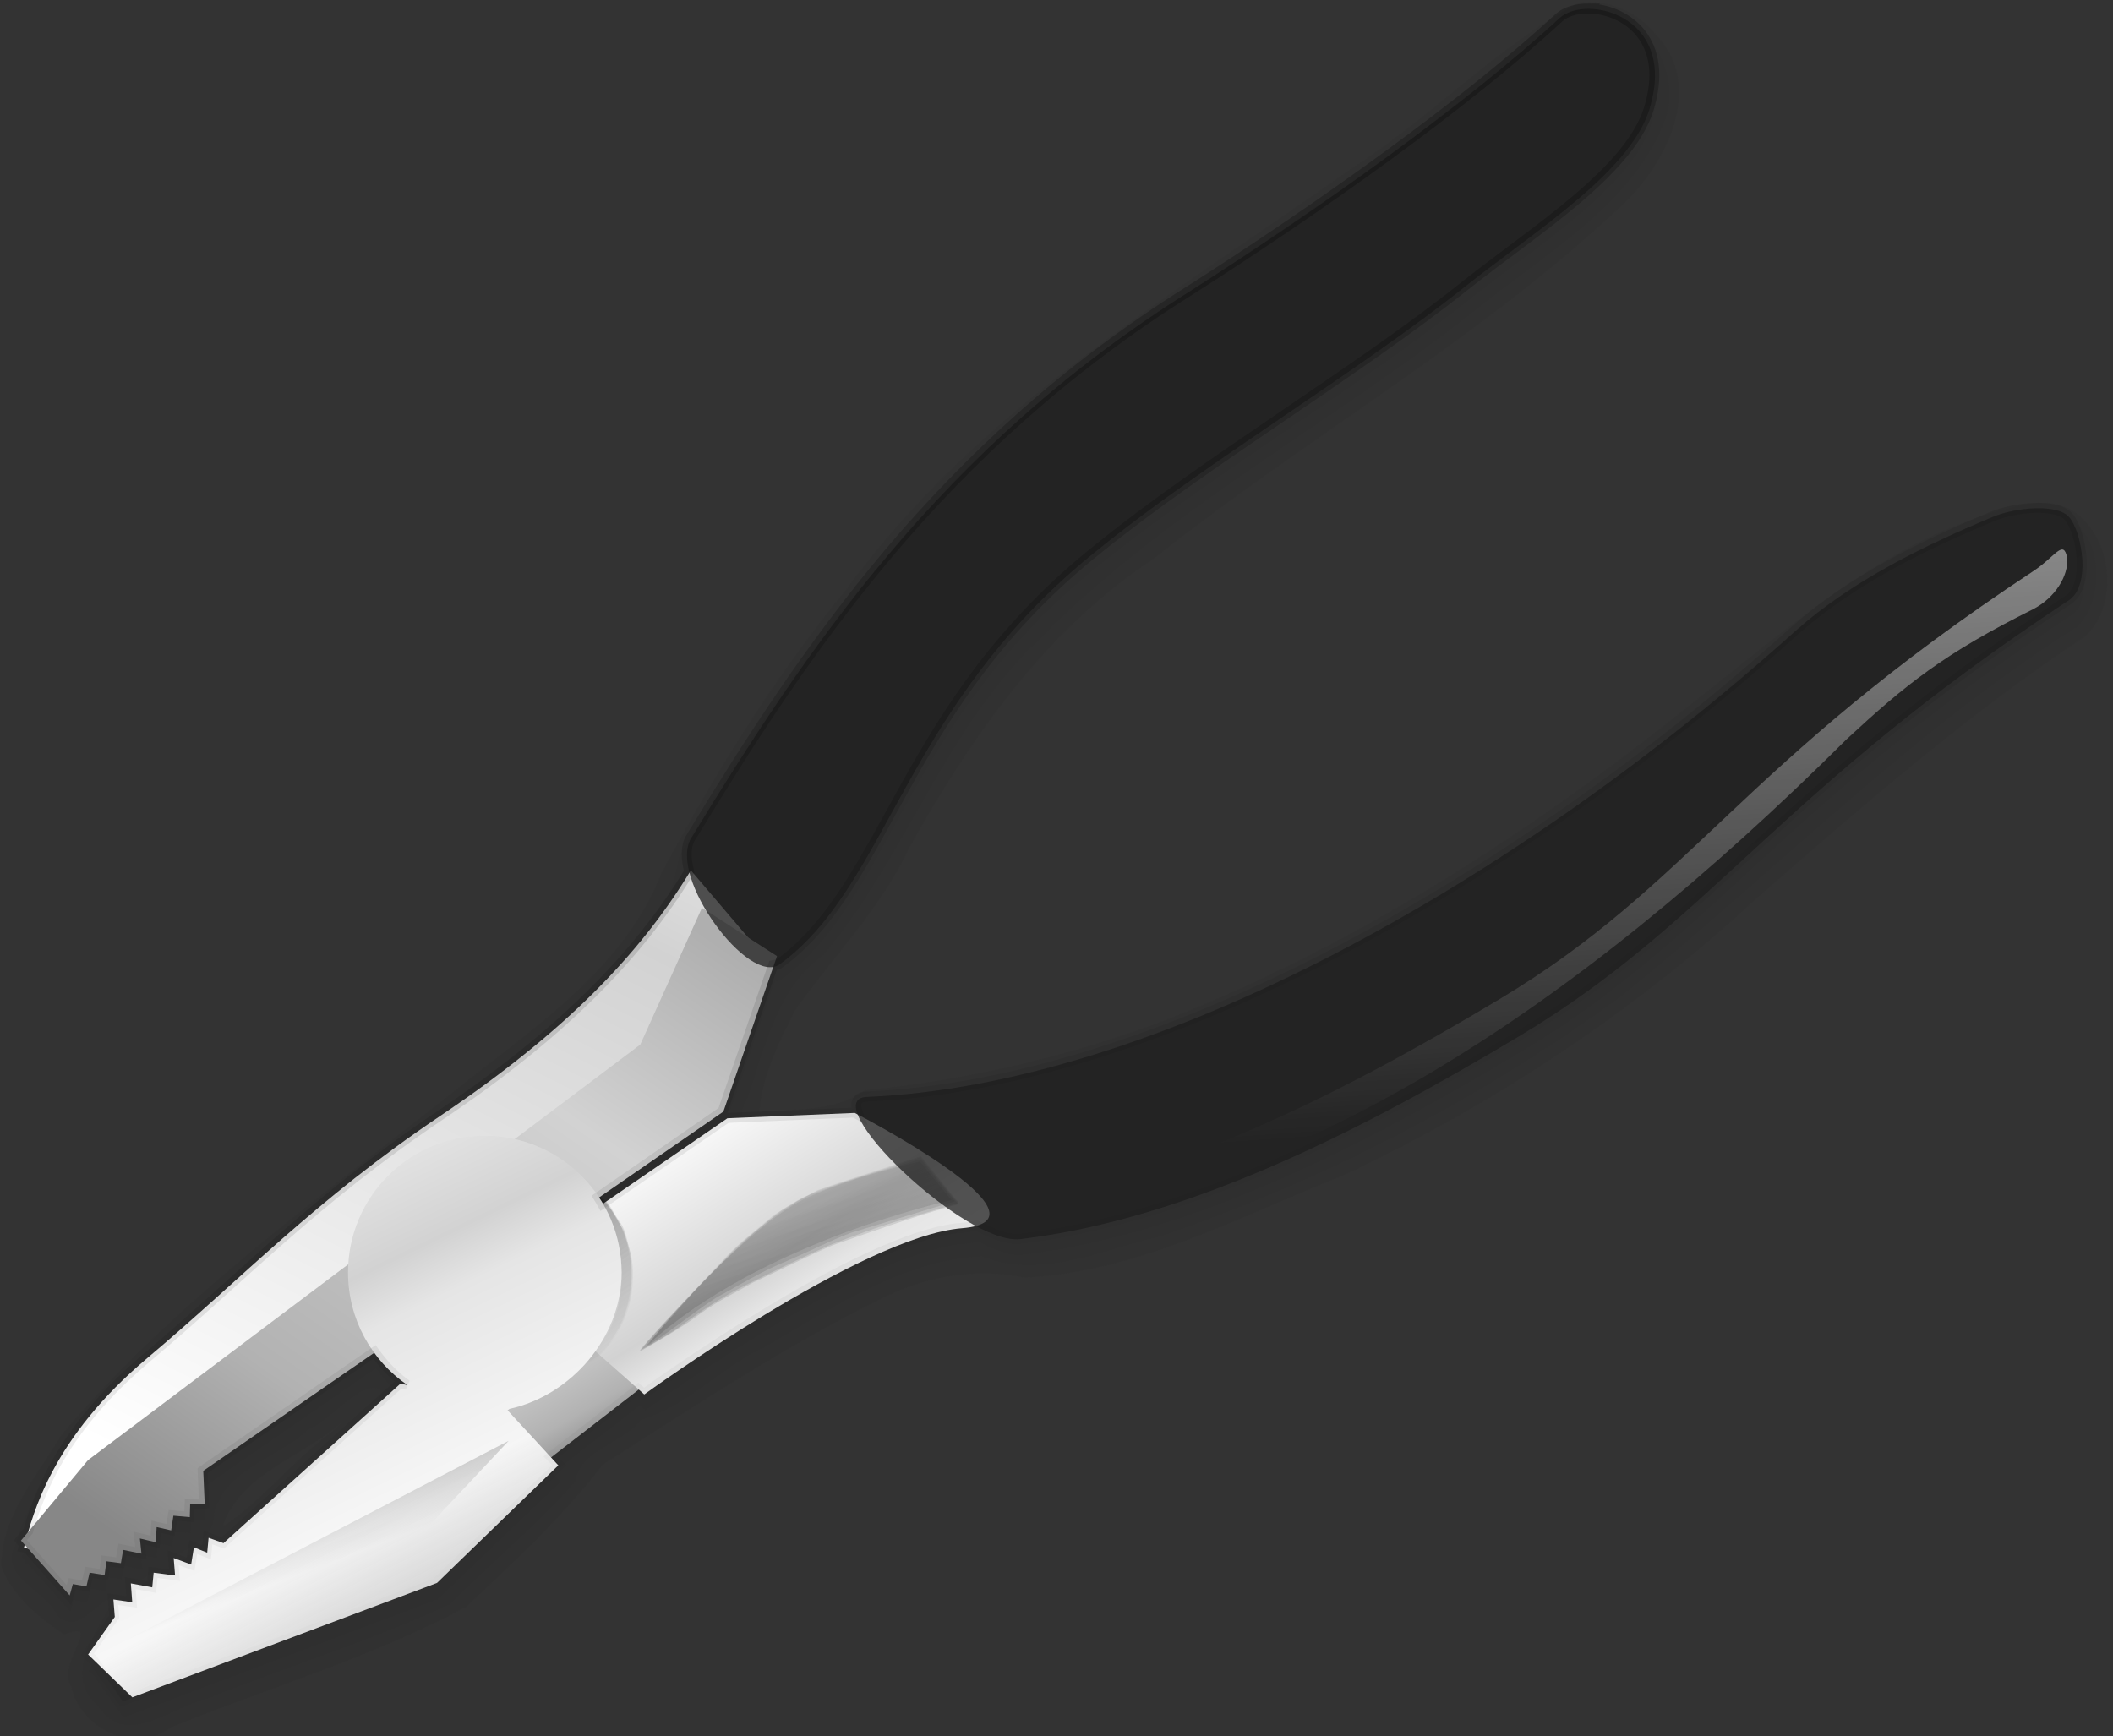 <?xml version="1.0" encoding="UTF-8" standalone="no"?>
<!-- Created with Inkscape (http://www.inkscape.org/) -->

<svg
   xmlns:dc="http://purl.org/dc/elements/1.1/"
   xmlns:cc="http://creativecommons.org/ns#"
   xmlns:rdf="http://www.w3.org/1999/02/22-rdf-syntax-ns#"
   xmlns:svg="http://www.w3.org/2000/svg"
   xmlns="http://www.w3.org/2000/svg"
   xmlns:xlink="http://www.w3.org/1999/xlink"
   xmlns:sodipodi="http://sodipodi.sourceforge.net/DTD/sodipodi-0.dtd"
   xmlns:inkscape="http://www.inkscape.org/namespaces/inkscape"
   height="117.606"
   id="svg1"
   inkscape:version="0.48.1 r9760"
   sodipodi:docname="pliers.svg"
   sodipodi:version="0.32"
   width="143.143"
   inkscape:output_extension="org.inkscape.output.svg.inkscape"
   inkscape:export-filename="C:\Documents and Settings\All Users\Documents\Ubuntu Brig\Andy Fitzsimon\tool.png"
   inkscape:export-xdpi="90"
   inkscape:export-ydpi="90"
   version="1.1">
  <rect width="100%" height="100%" fill="#333333" stroke="none"/>
  <defs
     id="defs3">
    <inkscape:perspective
       sodipodi:type="inkscape:persp3d"
       inkscape:vp_x="0 : 80 : 1"
       inkscape:vp_y="0 : 1000 : 0"
       inkscape:vp_z="160 : 80 : 1"
       inkscape:persp3d-origin="80 : 53.333333 : 1"
       id="perspective70" />
    <linearGradient
       id="linearGradient1164">
      <stop
         id="stop1165"
         offset="0"
         style="stop-color: rgb(255, 255, 255); stop-opacity: 1;" />
      <stop
         id="stop1166"
         offset="0.456"
         style="stop-color: rgb(229, 229, 229); stop-opacity: 1;" />
      <stop
         id="stop1167"
         offset="0.551"
         style="stop-color: rgb(210, 210, 210); stop-opacity: 1;" />
      <stop
         id="stop1168"
         offset="1"
         style="stop-color: rgb(255, 255, 255); stop-opacity: 1;" />
    </linearGradient>
    <linearGradient
       id="linearGradient1156">
      <stop
         id="stop1157"
         offset="0"
         style="stop-color: rgb(135, 135, 135); stop-opacity: 1;" />
      <stop
         id="stop1159"
         offset="0.269"
         style="stop-color: rgb(178, 178, 178); stop-opacity: 1;" />
      <stop
         id="stop1160"
         offset="0.726"
         style="stop-color: rgb(210, 210, 210); stop-opacity: 1;" />
      <stop
         id="stop1158"
         offset="1"
         style="stop-color: rgb(175, 175, 175); stop-opacity: 1;" />
    </linearGradient>
    <linearGradient
       id="linearGradient1151">
      <stop
         id="stop1152"
         offset="0"
         style="stop-color: rgb(255, 255, 255); stop-opacity: 0;" />
      <stop
         id="stop1153"
         offset="1"
         style="stop-color: rgb(255, 255, 255); stop-opacity: 1;" />
    </linearGradient>
    <linearGradient
       id="linearGradient1147">
      <stop
         id="stop1148"
         offset="0"
         style="stop-color: rgb(0, 0, 0); stop-opacity: 0.281;" />
      <stop
         id="stop1149"
         offset="1"
         style="stop-color: rgb(0, 0, 0); stop-opacity: 0;" />
    </linearGradient>
    <linearGradient
       id="linearGradient1150"
       x1="174.56"
       x2="151.348"
       xlink:href="#linearGradient1151"
       y1="237.689"
       y2="38.77"
       gradientTransform="matrix(0.644,0,0,0.395,-5.482,-18.068)"
       gradientUnits="userSpaceOnUse" />
    <linearGradient
       id="linearGradient1154"
       x1="63.638"
       x2="32.592"
       xlink:href="#linearGradient1164"
       y1="245.417"
       y2="178.084"
       gradientTransform="matrix(0.492,0,0,0.518,-5.482,-18.068)"
       gradientUnits="userSpaceOnUse" />
    <linearGradient
       id="linearGradient1155"
       x1="29.741"
       x2="98.582"
       xlink:href="#linearGradient1156"
       y1="257.261"
       y2="167.575"
       gradientTransform="matrix(0.529,0,0,0.481,-5.482,-18.068)"
       gradientUnits="userSpaceOnUse" />
    <linearGradient
       id="linearGradient1163"
       x1="34.675"
       x2="42.528"
       xlink:href="#linearGradient1147"
       y1="327.767"
       y2="338.535"
       gradientTransform="matrix(0.699,0,0,0.364,-5.482,-18.068)"
       gradientUnits="userSpaceOnUse" />
    <linearGradient
       id="linearGradient1171"
       x1="48.761"
       x2="33.473"
       xlink:href="#linearGradient1147"
       y1="338.542"
       y2="321.058"
       gradientTransform="matrix(0.652,0,0,0.391,-5.482,-18.068)"
       gradientUnits="userSpaceOnUse" />
    <linearGradient
       id="linearGradient1173"
       x1="114.403"
       x2="74.6"
       xlink:href="#linearGradient1164"
       y1="283.555"
       y2="246.51"
       gradientTransform="matrix(0.662,0,0,0.385,-5.482,-18.068)"
       gradientUnits="userSpaceOnUse" />
    <linearGradient
       id="linearGradient1187"
       x1="97.621"
       x2="69.713"
       xlink:href="#linearGradient1147"
       y1="314.093"
       y2="264.036"
       gradientTransform="scale(1.363,0.734)"
       gradientUnits="userSpaceOnUse" />
    <linearGradient
       id="linearGradient1188"
       x1="136.227"
       x2="36.885"
       xlink:href="#linearGradient1164"
       y1="59.453"
       y2="244.636"
       gradientTransform="matrix(0.521,0,0,0.488,-5.482,-18.068)"
       gradientUnits="userSpaceOnUse" />
    <linearGradient
       id="linearGradient1189"
       x1="84.71"
       x2="70.889"
       xlink:href="#linearGradient1156"
       y1="251.149"
       y2="230.979"
       gradientTransform="matrix(0.548,0,0,0.464,-5.482,-18.068)"
       gradientUnits="userSpaceOnUse" />
    <linearGradient
       id="linearGradient1195"
       x1="94.281"
       x2="173.256"
       xlink:href="#linearGradient1147"
       y1="72.364"
       y2="218.831"
       gradientTransform="matrix(0.557,0,0,0.458,-5.482,-18.068)"
       gradientUnits="userSpaceOnUse" />
    <linearGradient
       id="linearGradient1251"
       x1="405.037"
       x2="388.775"
       xlink:href="#linearGradient1147"
       y1="989.976"
       y2="365.259"
       gradientTransform="scale(1.101,0.908)"
       gradientUnits="userSpaceOnUse" />
    <linearGradient
       id="linearGradient1258"
       x1="209.406"
       x2="214.286"
       xlink:href="#linearGradient1147"
       y1="98.545"
       y2="123.491"
       gradientTransform="scale(0.513,1.949)"
       gradientUnits="userSpaceOnUse" />
    <linearGradient
       gradientTransform="scale(0.526,1.903)"
       id="linearGradient1259"
       x1="204.455"
       x2="209.334"
       xlink:href="#linearGradient1147"
       y1="101.288"
       y2="126.233"
       gradientUnits="userSpaceOnUse" />
    <linearGradient
       gradientTransform="scale(0.506,1.975)"
       id="linearGradient1260"
       x1="212.12"
       x2="216.999"
       xlink:href="#linearGradient1147"
       y1="97.101"
       y2="122.046"
       gradientUnits="userSpaceOnUse" />
    <linearGradient
       id="linearGradient1370"
       xlink:href="#linearGradient1147" />
    <linearGradient
       inkscape:collect="always"
       xlink:href="#linearGradient1147"
       id="linearGradient3065"
       x1="403.847"
       y1="980.015"
       x2="387.954"
       y2="369.482"
       gradientTransform="scale(1.104,0.906)"
       gradientUnits="userSpaceOnUse" />
    <linearGradient
       inkscape:collect="always"
       xlink:href="#linearGradient1147"
       id="linearGradient3067"
       x1="404.237"
       y1="984.682"
       x2="388.169"
       y2="367.433"
       gradientTransform="scale(1.103,0.907)"
       gradientUnits="userSpaceOnUse" />
    <linearGradient
       inkscape:collect="always"
       xlink:href="#linearGradient1147"
       id="linearGradient3069"
       x1="405.037"
       y1="989.976"
       x2="388.775"
       y2="365.259"
       gradientTransform="scale(1.101,0.908)"
       gradientUnits="userSpaceOnUse" />
    <linearGradient
       inkscape:collect="always"
       xlink:href="#linearGradient1147"
       id="linearGradient3071"
       x1="95.907"
       y1="314.435"
       x2="69.599"
       y2="267.248"
       gradientTransform="scale(1.374,0.728)"
       gradientUnits="userSpaceOnUse" />
    <linearGradient
       inkscape:collect="always"
       xlink:href="#linearGradient1147"
       id="linearGradient3073"
       x1="96.459"
       y1="314.531"
       x2="69.623"
       y2="266.397"
       gradientTransform="scale(1.372,0.729)"
       gradientUnits="userSpaceOnUse" />
    <linearGradient
       inkscape:collect="always"
       xlink:href="#linearGradient1147"
       id="linearGradient3075"
       x1="97.201"
       y1="314.619"
       x2="69.581"
       y2="265.08"
       gradientTransform="scale(1.367,0.731)"
       gradientUnits="userSpaceOnUse" />
    <linearGradient
       inkscape:collect="always"
       xlink:href="#linearGradient1147"
       id="linearGradient3077"
       x1="97.621"
       y1="314.093"
       x2="69.713"
       y2="264.036"
       gradientTransform="scale(1.363,0.734)"
       gradientUnits="userSpaceOnUse" />
  </defs>
  <sodipodi:namedview
     bordercolor="#666666"
     borderopacity="1.0"
     id="base"
     inkscape:cx="80.764695"
     inkscape:cy="76.059553"
     inkscape:pageopacity="0.0"
     inkscape:pageshadow="2"
     inkscape:window-height="667"
     inkscape:window-width="689"
     inkscape:window-x="739"
     inkscape:window-y="13"
     inkscape:zoom="2.4559705"
     pagecolor="#ffffff"
     showborder="true"
     showguides="true"
     snaptoguides="true"
     showgrid="false"
     inkscape:current-layer="svg1"
     fit-margin-top="0"
     fit-margin-left="0"
     fit-margin-right="0"
     fit-margin-bottom="0"
     inkscape:window-maximized="0" />
  <g
     id="entireshadow"
     style="fill:url(#linearGradient1251)"
     transform="matrix(0.505,0,0,0.402,-151.187,-113.133)">
    <path
       d="m 513.854,339.193 c -1.562,-0.004 -2.982,0.43 -3.875,1.219 -12.658,11.691 -32.373,25.675 -49.656,36.688 -33.639,21.11 -51.748,48.512 -66.938,73.438 -0.693,1.137 -0.625,2.764 -0.188,4.531 -6.824,11.2 -16.976,21.666 -33.562,32.812 -16.697,11.221 -26.514,21.726 -39.25,32.438 -11.141,9.37 -14.43,18.048 -15.906,23.25 l -1.062,1.25 0.531,0.594 c -0.027,0.105 -0.1,0.275 -0.125,0.375 l 0.562,0.125 5.562,6.281 0.438,-1.531 1.812,0.312 0.438,-1.844 2,0.312 0.25,-1.844 1.938,0.25 0.312,-1.781 2.469,0.5 -0.219,-2.031 2.125,0.5 0.125,-2.031 1.938,0.438 0.312,-1.969 2.188,0.188 0.062,-1.719 1.938,-0.062 -0.188,-4.406 23.062,-15.938 c 1.228,1.682 2.626,3.224 4.344,4.406 l -0.938,-0.188 -23.75,21.406 -2,-0.719 -0.188,2 -1.781,-0.719 -0.375,2.312 -2.344,-0.875 0.188,2.344 -2.875,-0.375 -0.188,1.969 -2.875,-0.531 0.188,2.531 -2.531,-0.375 0.188,2.344 -3.594,5.062 0.75,0.719 3.938,5.562 42.094,-15.844 16.562,-15.812 -1.125,-1.125 11.719,-9.094 0.75,0.656 c -1e-5,2e-5 29.129,-21.233 42.625,-22.312 0.819,-0.066 1.47,-0.186 2,-0.344 2.239,1.18 4.345,1.996 5.875,1.812 22.155,-2.659 44.983,-14.081 66.906,-27.219 25.92,-15.533 34.282,-32.473 73.812,-58.531 3.005,-1.962 1.777,-9.264 0,-11.219 -1.616,-1.777 -7.135,-1.272 -10.188,0 -9.163,3.818 -18.852,8.524 -26.469,15.281 -37.773,34.018 -86.057,60.987 -124.688,62.594 -1.477,0.062 -1.583,1.092 -1.062,2.469 -0.062,-0.032 -0.562,-0.312 -0.562,-0.312 l -17.094,0.719 -16.75,11.531 c -0.173,-0.296 -0.312,-0.621 -0.5,-0.906 l 16.688,-11.531 6.781,-19.625 c 0.26,-0.064 0.557,0.006 0.781,-0.156 14.734,-10.685 16.581,-34.917 43,-55.844 14.495,-11.707 34.442,-23.517 49.125,-35.219 9.373,-7.47 22.769,-15.699 24.844,-24.469 2.378,-8.908 -3.688,-12.707 -8.375,-12.719 z"
       id="path1367"
       style="fill:url(#linearGradient3065);fill-opacity:0.074;fill-rule:evenodd;stroke-width:1pt"
       inkscape:connector-curvature="0" />
    <path
       d="m 511.406,337.875 c -11.342,8.104 -21.595,17.797 -33.461,25.29 -20.551,14.201 -42.655,27.375 -58.302,47.379 -10.861,12.342 -19.79,26.301 -28.05,40.487 -1.113,9.095 -9.298,15.335 -15.31,21.592 -15.479,13.512 -33.279,24.213 -47.995,38.484 -10.442,9.018 -21.604,18.643 -25.745,32.317 -2.141,4.074 4.222,6.076 5.706,9.294 2.651,2.796 5.288,-2.049 7.844,-2.656 -2.233,4.585 -7.477,10.291 -2.315,14.904 3.691,5.665 9.834,-0.08 14.532,-1.082 10.784,-4.354 22.155,-7.816 32.591,-12.698 5.488,-5.532 11.826,-10.76 16.818,-16.468 0.556,-4.228 6.398,-5.073 8.812,-8.281 6.173,-1.754 10.732,-7.049 16.586,-9.746 9.023,-5.215 18.613,-11.684 29.163,-12.154 7.858,3.213 16.379,-0.963 24.09,-2.76 22.137,-7.564 43.122,-18.529 61.938,-32.37 20.271,-16.449 38.759,-35.391 60.878,-49.335 4.377,-4.431 3.15,-15.209 -4.205,-15.271 -8.774,-0.261 -16.234,5.751 -23.915,9.235 -15.508,10.144 -28.365,23.82 -44.154,33.62 -26.036,17.649 -55.302,32.494 -86.978,35.671 -3.972,-0.98 -5.328,3.382 -8.845,2.65 -3.239,-1.033 -13.785,3.398 -10.355,-2.623 2.445,-6.978 4.022,-14.775 10.345,-19.357 10.778,-12.929 16.029,-29.639 28.195,-41.591 17.552,-18.018 40.099,-29.604 59.655,-45.18 9.14,-7.474 20.886,-13.894 25.092,-25.557 2.181,-7.158 -3.925,-15.248 -11.577,-13.951 -0.268,0.041 -0.961,0.147 -1.039,0.158 z m -159.812,184.531 c 0.24,3.758 -5.179,5.197 -7.147,8.091 -4.722,4.261 -9.444,8.523 -14.166,12.784 -2.897,-1.943 -4.195,3.113 -6.812,2 2.277,-2.022 5.712,-2.409 5.783,-6.327 1.493,-5.92 8.605,-7.34 12.676,-11.223 2.963,-1.084 6.941,-6.692 9.666,-5.325 z m -29.531,24.688 c -7.091,4.435 -0.98,-1 0.198,-0.397 l -0.198,0.397 z"
       id="path1368"
       style="fill:url(#linearGradient3067);fill-opacity:0.074;fill-rule:evenodd;stroke-width:1pt"
       inkscape:connector-curvature="0" />
    <path
       d="m 512.25,336.375 c -11.02,5.948 -19.721,15.334 -30.268,22.124 -24,16.978 -50.205,32.237 -67.809,56.418 -9.7,11.772 -17.829,24.9 -24.965,38.317 -5.151,13.091 -17.722,21.029 -28.227,29.527 -18.188,14.336 -37.248,27.999 -52.263,45.801 -3.232,5.453 -8.342,11.336 -7.976,17.804 1.497,3.855 5.258,6.927 8.444,8.946 5.343,-2.212 -1.181,4.019 0.844,6.842 1.197,5.791 8.468,9.317 13.418,5.619 13.202,-5.373 27.139,-9.437 39.641,-16.21 6.448,-6.016 12.958,-12.112 18.325,-19.064 12.085,-7.682 24.078,-15.682 36.933,-22.033 6.039,-3.178 12.922,-4.429 19.592,-3.047 15.205,-0.685 29.035,-8.267 42.938,-13.763 20.107,-9.508 38.793,-21.828 55.111,-36.94 14.262,-12.455 28.59,-24.949 44.386,-35.403 6.018,-5.862 2.007,-19.46 -7.406,-17.719 -17.993,3.274 -31.949,16.245 -45.906,27.112 -21.098,16.923 -44.382,31.941 -69.644,41.939 -13.133,5.053 -26.949,8.219 -40.95,9.637 -4.074,2.974 -9.307,2.434 -14.062,2.875 0.328,-4.68 2.632,-9.321 4.719,-13.498 5.148,-7.301 11.585,-13.721 15.423,-21.951 8.289,-14.905 18.386,-29.253 32.831,-38.789 20.516,-16.291 43.671,-29.341 62.754,-47.36 5.934,-5.508 11.23,-15.959 4.513,-22.92 -2.272,-2.961 -6.615,-4.912 -10.396,-4.264 z M 344.812,528.25 c -5.124,3.797 -9.092,9.05 -14.406,12.562 2.386,-7.151 10.644,-9.251 15.875,-13.875 -0.49,0.438 -0.979,0.875 -1.469,1.312 z"
       id="path1369"
       style="fill:url(#linearGradient3069);fill-opacity:0.074;fill-rule:evenodd;stroke-width:1pt"
       inkscape:connector-curvature="0" />
  </g>
  <g
     id="g1239"
     transform="matrix(0.505,0,0,0.505,-151.764,-169.692)">
    <path
       d="m 513.854,339.193 c -1.562,-0.004 -2.982,0.43 -3.875,1.219 -12.658,11.691 -32.373,25.675 -49.656,36.688 -33.639,21.11 -51.748,48.512 -66.938,73.438 -0.693,1.137 -0.625,2.764 -0.188,4.531 -6.824,11.2 -16.976,21.666 -33.562,32.812 -16.697,11.221 -26.514,21.726 -39.25,32.438 -11.141,9.37 -14.43,18.048 -15.906,23.25 l -1.062,1.25 0.531,0.594 c -0.027,0.105 -0.1,0.275 -0.125,0.375 l 0.562,0.125 5.562,6.281 0.438,-1.531 1.812,0.312 0.438,-1.844 2,0.312 0.25,-1.844 1.938,0.25 0.312,-1.781 2.469,0.5 -0.219,-2.031 2.125,0.5 0.125,-2.031 1.938,0.438 0.312,-1.969 2.188,0.188 0.062,-1.719 1.938,-0.062 -0.188,-4.406 23.062,-15.938 c 1.228,1.682 2.626,3.224 4.344,4.406 l -0.938,-0.188 -23.75,21.406 -2,-0.719 -0.188,2 -1.781,-0.719 -0.375,2.312 -2.344,-0.875 0.188,2.344 -2.875,-0.375 -0.188,1.969 -2.875,-0.531 0.188,2.531 -2.531,-0.375 0.188,2.344 -3.594,5.062 0.75,0.719 3.938,5.562 42.094,-15.844 16.562,-15.812 -1.125,-1.125 11.719,-9.094 0.75,0.656 c -1e-5,2e-5 29.129,-21.233 42.625,-22.312 0.819,-0.066 1.47,-0.186 2,-0.344 2.239,1.18 4.345,1.996 5.875,1.812 22.155,-2.659 44.983,-14.081 66.906,-27.219 25.92,-15.533 34.282,-32.473 73.812,-58.531 3.005,-1.962 1.777,-9.264 0,-11.219 -1.616,-1.777 -7.135,-1.272 -10.188,0 -9.163,3.818 -18.852,8.524 -26.469,15.281 -37.773,34.018 -86.057,60.987 -124.688,62.594 -1.477,0.062 -1.583,1.092 -1.062,2.469 -0.062,-0.032 -0.562,-0.312 -0.562,-0.312 l -17.094,0.719 -16.75,11.531 c -0.173,-0.296 -0.312,-0.621 -0.5,-0.906 l 16.688,-11.531 6.781,-19.625 c 0.26,-0.064 0.557,0.006 0.781,-0.156 14.734,-10.685 16.581,-34.917 43,-55.844 14.495,-11.707 34.442,-23.517 49.125,-35.219 9.373,-7.47 22.769,-15.699 24.844,-24.469 2.378,-8.908 -3.688,-12.707 -8.375,-12.719 z"
       id="path1231"
       style="fill:#1f1f1f;fill-opacity:0.074;fill-rule:evenodd;stroke-width:1pt"
       inkscape:connector-curvature="0" />
    <path
       d="m 511.406,337.875 c -11.342,8.104 -21.595,17.797 -33.461,25.29 -20.551,14.201 -42.655,27.375 -58.302,47.379 -10.861,12.342 -19.79,26.301 -28.05,40.487 -1.113,9.095 -9.298,15.335 -15.31,21.592 -15.479,13.512 -33.279,24.213 -47.995,38.484 -10.442,9.018 -21.604,18.643 -25.745,32.317 -2.141,4.074 4.222,6.076 5.706,9.294 2.651,2.796 5.288,-2.049 7.844,-2.656 -2.233,4.585 -7.477,10.291 -2.315,14.904 3.691,5.665 9.834,-0.08 14.532,-1.082 10.784,-4.354 22.155,-7.816 32.591,-12.698 5.488,-5.532 11.826,-10.76 16.818,-16.468 0.556,-4.228 6.398,-5.073 8.812,-8.281 6.173,-1.754 10.732,-7.049 16.586,-9.746 9.023,-5.215 18.613,-11.684 29.163,-12.154 7.858,3.213 16.379,-0.963 24.09,-2.76 22.137,-7.564 43.122,-18.529 61.938,-32.37 20.271,-16.449 38.759,-35.391 60.878,-49.335 4.377,-4.431 3.15,-15.209 -4.205,-15.271 -8.774,-0.261 -16.234,5.751 -23.915,9.235 -15.508,10.144 -28.365,23.82 -44.154,33.62 -26.036,17.649 -55.302,32.494 -86.978,35.671 -3.972,-0.98 -5.328,3.382 -8.845,2.65 -3.239,-1.033 -13.785,3.398 -10.355,-2.623 2.445,-6.978 4.022,-14.775 10.345,-19.357 10.778,-12.929 16.029,-29.639 28.195,-41.591 17.552,-18.018 40.099,-29.604 59.655,-45.18 9.14,-7.474 20.886,-13.894 25.092,-25.557 2.181,-7.158 -3.925,-15.248 -11.577,-13.951 -0.268,0.041 -0.961,0.147 -1.039,0.158 z m -159.812,184.531 c 0.24,3.758 -5.179,5.197 -7.147,8.091 -4.722,4.261 -9.444,8.523 -14.166,12.784 -2.897,-1.943 -4.195,3.113 -6.812,2 2.277,-2.022 5.712,-2.409 5.783,-6.327 1.493,-5.92 8.605,-7.34 12.676,-11.223 2.963,-1.084 6.941,-6.692 9.666,-5.325 z m -29.531,24.688 c -7.091,4.435 -0.98,-1 0.198,-0.397 l -0.198,0.397 z"
       id="path1235"
       style="fill:#1f1f1f;fill-opacity:0.074;fill-rule:evenodd;stroke-width:1pt"
       inkscape:connector-curvature="0" />
    <path
       d="m 512.25,336.375 c -11.02,5.948 -19.721,15.334 -30.268,22.124 -24,16.978 -50.205,32.237 -67.809,56.418 -9.7,11.772 -17.829,24.9 -24.965,38.317 -5.151,13.091 -17.722,21.029 -28.227,29.527 -18.188,14.336 -37.248,27.999 -52.263,45.801 -3.232,5.453 -8.342,11.336 -7.976,17.804 1.497,3.855 5.258,6.927 8.444,8.946 5.343,-2.212 -1.181,4.019 0.844,6.842 1.197,5.791 8.468,9.317 13.418,5.619 13.202,-5.373 27.139,-9.437 39.641,-16.21 6.448,-6.016 12.958,-12.112 18.325,-19.064 12.085,-7.682 24.078,-15.682 36.933,-22.033 6.039,-3.178 12.922,-4.429 19.592,-3.047 15.205,-0.685 29.035,-8.267 42.938,-13.763 20.107,-9.508 38.793,-21.828 55.111,-36.94 14.262,-12.455 28.59,-24.949 44.386,-35.403 6.018,-5.862 2.007,-19.46 -7.406,-17.719 -17.993,3.274 -31.949,16.245 -45.906,27.112 -21.098,16.923 -44.382,31.941 -69.644,41.939 -13.133,5.053 -26.949,8.219 -40.95,9.637 -4.074,2.974 -9.307,2.434 -14.062,2.875 0.328,-4.68 2.632,-9.321 4.719,-13.498 5.148,-7.301 11.585,-13.721 15.423,-21.951 8.289,-14.905 18.386,-29.253 32.831,-38.789 20.516,-16.291 43.671,-29.341 62.754,-47.36 5.934,-5.508 11.23,-15.959 4.513,-22.92 -2.272,-2.961 -6.615,-4.912 -10.396,-4.264 z M 344.812,528.25 c -5.124,3.797 -9.092,9.05 -14.406,12.562 2.386,-7.151 10.644,-9.251 15.875,-13.875 -0.49,0.438 -0.979,0.875 -1.469,1.312 z"
       id="path1238"
       style="fill:#1f1f1f;fill-opacity:0.074;fill-rule:evenodd;stroke-width:1pt"
       inkscape:connector-curvature="0" />
  </g>
  <path
     d="m 37.027,98.969 6.807,-5.266 -7.192,-6.807 -7.063,4.88 7.449,7.192 z"
     id="path1211"
     style="fill:url(#linearGradient1189);fill-opacity:1;fill-rule:evenodd;stroke-width:1pt"
     inkscape:connector-curvature="0" />
  <path
     d="m 43.647,94.467 c 0,0 14.711,-10.716 21.522,-11.261 6.811,-0.545 -7.265,-7.81 -7.265,-7.81 l -8.627,0.363 -15.075,10.353 9.444,8.355 z"
     id="path1196"
     style="fill:url(#linearGradient1173);fill-opacity:1;fill-rule:evenodd;stroke-width:1pt"
     inkscape:connector-curvature="0" />
  <g
     id="g1190"
     style="fill:url(#linearGradient1187)"
     transform="matrix(0.601,0,0,0.683,-8.949,-56.499)">
    <path
       d="m 88.051,216.007 c 3.308,-3.944 12.342,-12.279 17.814,-14.505 5.599,-2.227 12.724,-3.563 12.724,-3.563 l 3.563,3.817 c 0,0 -21.376,4.072 -34.101,14.251 z"
       id="path1172"
       sodipodi:nodetypes="czccc"
       style="fill:url(#linearGradient3071);fill-opacity:1;fill-rule:evenodd;stroke:none"
       inkscape:connector-curvature="0" />
    <path
       d="m 118.594,197.719 c -3.523,0.95 -7.103,1.718 -10.557,2.916 -1.306,0.425 -2.664,0.72 -3.8,1.529 -1.737,0.952 -3.42,2.068 -4.955,3.286 -2.308,1.968 -4.711,3.831 -6.805,6.033 -1.547,1.563 -3.193,3.046 -4.678,4.659 0.296,0.068 1.073,-0.55 1.545,-0.766 2.099,-1.3 4.139,-2.726 6.275,-3.946 2.695,-1.291 5.337,-2.704 8.159,-3.708 2.358,-0.892 4.669,-1.928 7.058,-2.728 3.899,-1.036 7.793,-2.099 11.696,-3.118 -1.295,-1.391 -2.615,-2.77 -3.875,-4.188 l -0.062,0.031 z"
       id="path1177"
       style="fill:url(#linearGradient3073);fill-opacity:1;fill-rule:evenodd;stroke:none"
       inkscape:connector-curvature="0" />
    <path
       d="m 118.594,197.531 c -3.769,1.118 -7.593,2.08 -11.348,3.242 -1.683,0.597 -3.304,1.352 -4.794,2.341 -1.61,1.225 -3.357,2.323 -4.876,3.63 -2.975,2.792 -6.068,5.464 -8.96,8.343 -0.46,0.496 -0.987,0.935 -1.396,1.476 1.354,-0.571 2.65,-1.315 3.938,-2.03 2.646,-1.726 5.366,-3.348 8.283,-4.567 2.926,-1.262 5.859,-2.524 8.824,-3.689 2.838,-0.96 5.672,-1.931 8.589,-2.627 1.998,-0.526 3.989,-1.078 5.99,-1.587 -1.401,-1.515 -2.822,-3.021 -4.188,-4.562 l -0.062,0.031 z"
       id="path1180"
       style="fill:url(#linearGradient3075);fill-opacity:1;fill-rule:evenodd;stroke:none"
       inkscape:connector-curvature="0" />
    <path
       d="m 118.625,197.406 c -3.85,1.158 -7.753,2.177 -11.589,3.37 -1.65,0.851 -3.398,1.561 -4.987,2.498 -1.65,1.293 -3.457,2.431 -4.995,3.83 -3.031,2.874 -6.154,5.654 -9.125,8.589 -0.187,0.255 -1.431,1.307 -0.588,0.917 2.233,-1.143 4.473,-2.25 6.564,-3.642 1.849,-1.182 3.883,-2.043 5.846,-3.023 3.011,-1.225 5.978,-2.573 9.018,-3.718 4.325,-1.321 8.635,-2.694 13.026,-3.783 0.467,-0.207 1.72,-0.155 0.837,-0.743 -1.309,-1.445 -2.661,-2.861 -3.943,-4.325 l -0.062,0.031 z"
       id="path1186"
       style="fill:url(#linearGradient3077);fill-opacity:1;fill-rule:evenodd;stroke:none"
       inkscape:connector-curvature="0" />
  </g>
  <path
     d="M 46.8,58.963 C 43.356,64.658 38.21,69.962 29.784,75.625 21.357,81.288 16.405,86.597 9.978,92.002 3.55,97.408 2.225,102.493 1.623,104.848 l 0.846,0.205 0.332,-1.015 1.135,0.237 0.043,-1.047 1.199,0.334 -0.021,-1.143 1.263,0.494 -0.085,-1.304 1.352,0.364 -0.174,-1.173 1.359,0.302 -0.182,-1.111 1.263,0.462 -0.085,-1.272 1.263,0.494 -0.085,-1.304 12.714,-8.718 23.248,-17.436 3.814,-8.536 -4.02,-4.72 z"
     id="path1145"
     sodipodi:nodetypes="czzccccccccccccccccccccc"
     style="fill:url(#linearGradient1188);fill-opacity:1;fill-rule:evenodd;stroke-width:0.625"
     inkscape:connector-curvature="0" />
  <g
     id="g1261"
     transform="matrix(0.505,0,0,0.505,-14.01,-29.494)">
    <path
       d="m 108.342,220.582 c 3.902,4.411 3.732,14.293 -0.509,18.577 -3.987,4.284 4.369,0.297 4.581,-9.416 0.212,-9.585 -7.719,-13.572 -4.072,-9.161 z"
       id="circleshadow"
       sodipodi:nodetypes="czzz"
       style="fill:url(#linearGradient1260);fill-opacity:1;fill-rule:evenodd;stroke-width:0.5"
       inkscape:connector-curvature="0" />
    <path
       d="m 107.094,218.719 c 0.766,1.453 1.799,2.801 2.412,4.311 0.585,2.684 1.597,5.292 1.096,8.063 -0.27,2.139 -0.733,4.316 -1.791,6.202 -0.834,1.351 -1.827,2.611 -2.498,4.049 1.502,-0.333 2.466,-1.727 3.405,-2.805 1.612,-2.309 2.74,-4.968 2.873,-7.777 0.114,-1.66 0.078,-3.319 -0.446,-4.89 -0.337,-1.334 -0.537,-2.721 -1.447,-3.81 -0.857,-1.244 -1.392,-2.899 -2.969,-3.374 -0.245,-8e-5 -1.187,-0.623 -0.634,0.032 z"
       id="path1255"
       style="fill:url(#linearGradient1259);fill-opacity:1;fill-rule:evenodd;stroke:none"
       inkscape:connector-curvature="0" />
    <path
       d="m 107.344,218.875 c 0.55,1.385 1.434,2.578 2.207,3.822 0.673,1.427 0.99,2.944 1.105,4.511 0.176,1.432 0.534,2.871 0.066,4.288 -0.343,1.835 -0.486,3.732 -1.467,5.368 -0.704,1.292 -1.784,2.361 -2.406,3.723 -0.881,1.269 0.66,-0.015 1.153,-0.323 1.233,-0.737 1.695,-2.264 2.59,-3.364 0.886,-1.159 1.134,-2.714 1.598,-4.029 0.258,-1.801 0.486,-3.604 0.2,-5.417 -0.015,-1.377 -0.62,-2.66 -0.996,-3.983 -0.792,-1.237 -1.47,-2.609 -2.327,-3.769 -0.511,-0.252 -1.919,-1.496 -1.839,-1.041 0.023,0.042 0.099,0.185 0.115,0.215 z"
       id="path1257"
       style="fill:url(#linearGradient1258);fill-opacity:1;fill-rule:evenodd;stroke:none"
       inkscape:connector-curvature="0" />
  </g>
  <path
     d="m 52.637,64.772 -3.632,10.534 -35.235,24.337 0.096,2.233 -0.985,0.033 -0.022,0.868 -1.113,-0.096 -0.15,0.996 -0.985,-0.224 -0.054,1.028 -1.081,-0.256 0.107,1.028 -1.242,-0.256 -0.15,0.9 -0.985,-0.128 -0.118,0.932 -1.017,-0.16 -0.214,0.932 -0.921,-0.16 -0.214,0.771 -3.301,-3.718 4.541,-5.449 37.414,-28.152 4.177,-9.263 5.085,3.269 z"
     id="path1146"
     sodipodi:nodetypes="ccccccccccccccccccccccccc"
     style="fill:url(#linearGradient1155);fill-opacity:1;fill-rule:evenodd;stroke-width:1pt"
     inkscape:connector-curvature="0" />
  <path
     d="m 32.834,76.943 c -5.113,0 -9.257,4.144 -9.257,9.257 0,3.167 1.594,5.962 4.022,7.633 l -0.473,-0.095 -11.986,10.803 -1.009,-0.363 -0.095,1.009 -0.899,-0.363 -0.189,1.167 -1.183,-0.442 0.095,1.183 -1.451,-0.189 -0.095,0.994 -1.451,-0.268 0.095,1.277 -1.277,-0.189 0.095,1.183 -1.807,2.546 2.996,2.902 20.636,-7.749 8.222,-7.969 -3.438,-3.73 0.132,-0.096 c 4.155,-0.913 7.591,-4.817 7.591,-9.245 0,-5.113 -4.16,-9.257 -9.273,-9.257 z"
     id="path1144"
     sodipodi:nodetypes="ccccccccccccccccccccccccc"
     style="fill:url(#linearGradient1154);fill-opacity:1;fill-rule:evenodd;stroke-width:1pt"
     inkscape:connector-curvature="0" />
  <path
     d="m 46.825,56.78 c -1.596,2.618 3.9,10.062 5.998,8.541 C 60.259,59.929 61.186,47.691 74.518,37.13 81.834,31.222 91.904,25.271 99.314,19.366 104.044,15.596 110.799,11.442 111.846,7.016 113.446,1.022 107.473,-0.388 105.671,1.204 99.283,7.104 89.329,14.172 80.607,19.729 63.631,30.383 54.491,44.201 46.825,56.78 z"
     id="lefthandle"
     sodipodi:nodetypes="csssssss"
     style="fill:#1f1f1f;fill-opacity:0.75;fill-rule:evenodd;stroke-width:1pt"
     inkscape:connector-curvature="0" />
  <path
     d="m 58.731,74.311 c 19.495,-0.811 43.867,-14.425 62.929,-31.593 3.844,-3.41 8.732,-5.779 13.356,-7.706 1.54,-0.642 4.322,-0.897 5.137,0 0.897,0.987 1.517,4.661 0,5.651 C 120.204,53.814 115.991,62.362 102.91,70.202 91.846,76.832 80.315,82.601 69.134,83.943 65.331,84.399 55.142,74.462 58.731,74.311 z"
     id="righthandle"
     sodipodi:nodetypes="csssssss"
     style="fill:#1f1f1f;fill-opacity:0.75;fill-rule:evenodd;stroke-width:1pt"
     inkscape:connector-curvature="0" />
  <path
     d="m 68.954,82.849 c 19.238,-2.48 37.574,-14.297 56.123,-32.749 4.025,-3.734 6.637,-5.832 12.652,-8.83 1.485,-0.762 2.411,-2.259 2.312,-3.468 -0.259,-1.325 -0.795,-0.091 -2.312,0.899 -19.949,13.151 -23.073,21.154 -36.154,28.993 -11.064,6.63 -22.595,12.4 -33.776,13.742 -3.802,0.456 -2.408,1.869 1.156,1.413 z"
     id="path1140"
     sodipodi:nodetypes="ccssssss"
     style="fill:url(#linearGradient1150);fill-opacity:1;fill-rule:evenodd;stroke-width:1pt"
     inkscape:connector-curvature="0" />
  <path
     d="M 34.458,97.61 7.103,111.865 28.551,103.903 34.458,97.61 z"
     id="path1162"
     style="fill:url(#linearGradient1163);fill-opacity:1;fill-rule:evenodd;stroke-width:1pt"
     inkscape:connector-curvature="0" />
  <path
     d="m 34.838,96.193 3.088,3.088 -8.355,7.991 -21.25,7.991 -2.179,-3.088 28.696,-15.983 z"
     id="path1170"
     style="fill:url(#linearGradient1171);fill-opacity:1;fill-rule:evenodd;stroke-width:1pt"
     inkscape:connector-curvature="0" />
  <path
     d="M 107.577,0.573 C 106.788,0.571 106.072,0.79 105.621,1.188 99.233,7.088 89.284,14.145 80.561,19.703 63.585,30.357 54.446,44.185 46.781,56.764 46.431,57.338 46.465,58.159 46.686,59.051 43.242,64.703 38.119,69.984 29.748,75.61 21.322,81.273 16.368,86.574 9.941,91.98 4.318,96.708 2.658,101.088 1.913,103.713 l -0.536,0.631 0.268,0.3 c -0.014,0.053 -0.05,0.139 -0.063,0.189 l 0.284,0.063 2.807,3.17 0.221,-0.773 0.915,0.158 0.221,-0.93 1.009,0.158 0.126,-0.93 0.978,0.126 0.158,-0.899 1.246,0.252 -0.11,-1.025 1.072,0.252 0.063,-1.025 0.978,0.221 0.158,-0.994 1.104,0.095 0.032,-0.867 0.978,-0.032 -0.095,-2.224 11.639,-8.043 c 0.62,0.849 1.325,1.627 2.192,2.224 l -0.473,-0.095 -11.986,10.803 -1.009,-0.363 -0.095,1.009 -0.899,-0.363 -0.189,1.167 -1.183,-0.442 0.095,1.183 -1.451,-0.189 -0.095,0.994 -1.451,-0.268 0.095,1.277 -1.277,-0.189 0.095,1.183 -1.814,2.555 0.378,0.363 1.987,2.807 21.243,-7.996 8.358,-7.98 -0.568,-0.568 5.914,-4.589 0.378,0.331 c -5e-6,1e-5 14.7,-10.715 21.511,-11.26 0.413,-0.033 0.742,-0.094 1.009,-0.173 1.13,0.596 2.193,1.007 2.965,0.915 11.181,-1.342 22.701,-7.106 33.765,-13.736 13.081,-7.839 17.301,-16.388 37.25,-29.538 1.517,-0.99 0.897,-4.675 0,-5.662 -0.815,-0.897 -3.601,-0.642 -5.141,0 -4.624,1.927 -9.514,4.302 -13.358,7.712 C 102.55,59.864 78.183,73.474 58.688,74.285 c -0.745,0.031 -0.799,0.551 -0.536,1.246 -0.031,-0.016 -0.284,-0.158 -0.284,-0.158 l -8.627,0.363 -8.453,5.819 c -0.087,-0.15 -0.157,-0.313 -0.252,-0.457 l 8.422,-5.819 3.422,-9.904 c 0.131,-0.032 0.281,0.003 0.394,-0.079 7.436,-5.392 8.368,-17.621 21.7,-28.182 7.315,-5.908 17.382,-11.868 24.791,-17.773 4.73,-3.77 11.49,-7.922 12.538,-12.348 1.2,-4.496 -1.861,-6.413 -4.227,-6.419 z"
     id="outline"
     style="fill:none;stroke:url(#linearGradient1195);stroke-width:0.505pt"
     inkscape:connector-curvature="0" />
</svg>
